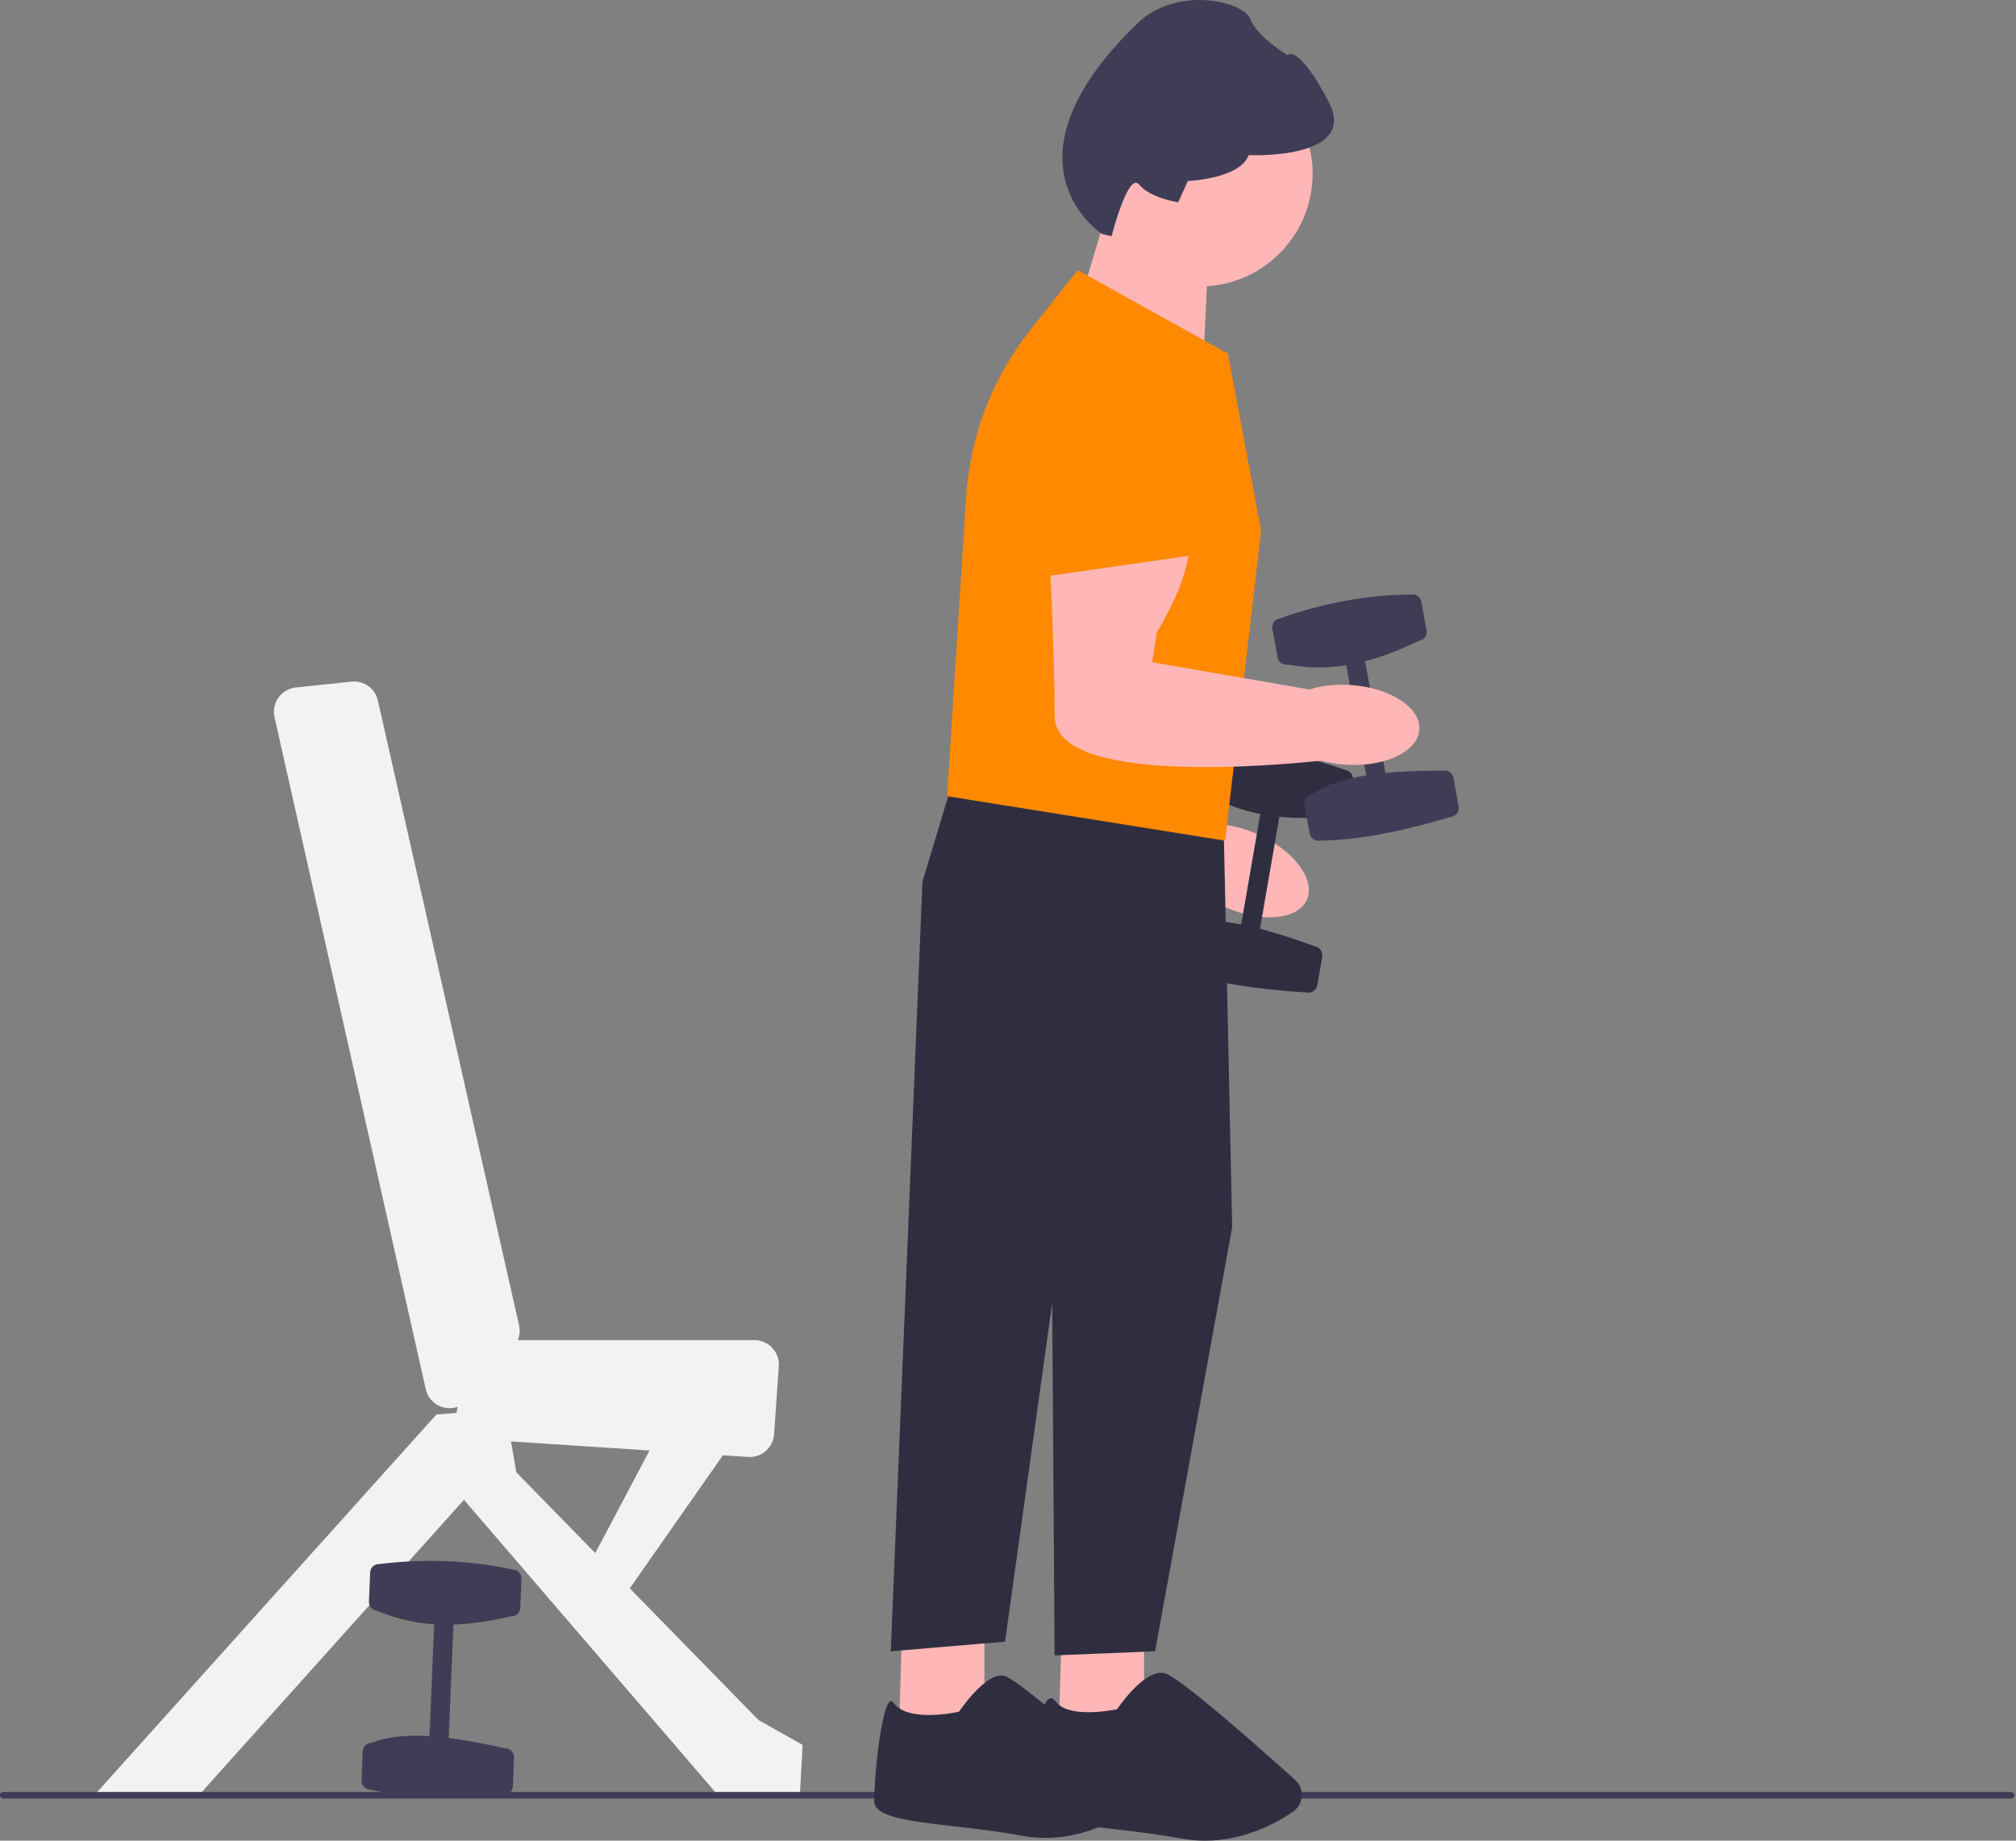<svg width="184" height="168" viewBox="0 0 184 168" fill="none" xmlns="http://www.w3.org/2000/svg">
<rect x="0" y="0" width="184" height="168" fill="#808080" stroke="none"/>
<g clip-path="url(#clip0_175_2336)">
<path d="M105.885 57.476C105.885 57.476 105.81 60.743 99.841 65.515L98.49 67.94L111.102 75.22C112.238 75.273 113.514 75.572 114.786 76.137C118.083 77.603 120.096 80.279 119.279 82.118C118.462 83.958 115.128 84.262 111.828 82.797C111.107 82.478 110.446 82.098 109.866 81.683C105.543 80.6 86.312 75.421 88.44 69.526C90.835 62.892 93.18 55.134 93.18 55.134L105.888 57.476H105.885Z" fill="#FFB6B6"/>
<path d="M95.419 45.507C96.175 43.014 97.995 41.021 100.41 40.039C102.825 39.059 105.516 39.22 107.8 40.476C110.014 41.697 111.572 43.818 112.075 46.294C112.577 48.771 111.969 51.33 110.409 53.317L105.146 60.012L91.871 57.192L95.419 45.507Z" fill="#FF8900"/>
<path d="M122.812 70.282C118.98 68.912 114.964 68.239 110.778 68.199C110.341 68.123 109.924 68.417 109.848 68.855L109.393 71.478C109.318 71.915 109.612 72.333 110.049 72.408C111.683 73.378 113.344 73.966 115.027 74.295L113.283 84.372C111.323 83.99 109.524 83.9 107.994 84.294C107.556 84.219 107.139 84.513 107.064 84.95L106.609 87.574C106.534 88.011 106.828 88.428 107.265 88.503C110.677 89.732 114.831 90.303 119.297 90.587C119.734 90.662 120.151 90.368 120.227 89.931L120.681 87.307C120.757 86.87 120.463 86.453 120.026 86.377C118.302 85.752 116.61 85.184 115 84.764L116.769 74.552C118.525 74.722 120.299 74.66 122.084 74.491C122.521 74.567 122.938 74.273 123.013 73.835L123.468 71.212C123.544 70.775 123.25 70.357 122.812 70.282Z" fill="#2F2E41"/>
<path d="M69.239 156.996L57.479 144.969L65.977 132.827L68.282 132.977C69.506 133.058 70.564 132.133 70.649 130.909L71.081 124.697C71.172 123.411 70.151 122.315 68.86 122.315H47.258C47.434 121.895 47.48 121.425 47.377 120.971L34.49 63.937C34.242 62.836 33.209 62.095 32.085 62.213L26.994 62.748C25.67 62.889 24.763 64.153 25.054 65.452L38.86 126.793C39.172 128.175 40.599 128.821 41.783 128.401C41.718 128.585 41.68 128.768 41.665 128.954L39.833 129.1L8.672 163.778H18.221L42.346 136.89L65.465 163.778H73.004L73.255 159.255L69.234 156.994H69.239V156.996ZM46.635 131.56L59.283 132.389L54.33 141.748L47.128 134.382L46.638 131.56H46.635Z" fill="#F2F2F2"/>
<path d="M0 163.854C0 164.02 0.133 164.153 0.299 164.153H183.565C183.731 164.153 183.864 164.02 183.864 163.854C183.864 163.688 183.731 163.555 183.565 163.555H0.299C0.133 163.555 0 163.688 0 163.854Z" fill="#3F3D56"/>
<path d="M109.501 26.145C115.192 26.145 119.804 21.532 119.804 15.842C119.804 10.151 115.192 5.539 109.501 5.539C103.811 5.539 99.198 10.151 99.198 15.842C99.198 21.532 103.811 26.145 109.501 26.145Z" fill="#FFB6B6"/>
<path d="M89.845 147.195V157.498L82.055 157.75L82.379 147.195H89.845Z" fill="#FFB6B6"/>
<path d="M87.561 156.184L87.533 156.227L87.483 156.237C87.295 156.28 82.864 157.24 81.573 155.433C81.47 155.289 81.382 155.232 81.306 155.254C80.462 155.526 79.791 161.964 79.791 164.406C79.791 165.846 83.003 166.218 87.071 166.686C88.971 166.904 91.124 167.153 93.258 167.548C97.897 168.407 101.719 166.281 103.586 164.937C103.915 164.698 104.119 164.329 104.141 163.924C104.164 163.517 104.003 163.125 103.699 162.851C101.239 160.635 93.1 153.367 91.695 152.968C91.594 152.94 91.491 152.925 91.386 152.925C89.755 152.925 87.584 156.149 87.561 156.182V156.184Z" fill="#2F2E41"/>
<path d="M104.42 147.195V157.498L96.63 157.75L96.954 147.195H104.42Z" fill="#FFB6B6"/>
<path d="M107.561 73.441L111.708 76.582L112.461 112.014L105.425 150.713L96.253 151.09L96.002 114.15L84.191 80.477L86.578 72.561L107.561 73.441Z" fill="#2F2E41"/>
<path d="M88.212 79.472L84.191 80.477L81.301 150.714L91.73 149.834L98.641 100.203L88.212 79.472Z" fill="#2F2E41"/>
<path d="M107.79 167.799C105.664 167.404 103.516 167.158 101.621 166.939C97.266 166.437 94.12 166.072 94.12 164.409C94.12 163.147 94.607 155.402 95.808 155.018C95.942 154.975 96.142 154.99 96.356 155.289C97.482 156.865 101.47 156.104 101.957 156.003C102.259 155.561 104.596 152.229 106.34 152.729C107.684 153.113 114.344 158.981 118.196 162.444C118.623 162.828 118.847 163.379 118.809 163.952C118.772 164.519 118.483 165.032 118.013 165.354C116.462 166.419 113.557 168 109.981 168C109.275 168 108.541 167.937 107.79 167.799Z" fill="#2F2E41"/>
<path d="M98.231 28.683L100.483 21.121L110.281 23.604L109.883 31.811L98.231 28.683Z" fill="#FFB6B6"/>
<path d="M86.556 72.684L86.445 72.664L88.172 45.429C88.528 39.802 90.567 34.492 94.064 30.075L98.357 24.654L112.019 32.246L112.072 32.273L115.098 48.414L115.103 48.444L111.829 76.619L111.796 76.727L86.556 72.687V72.684Z" fill="#FF8900"/>
<path d="M100.57 21.355L101.452 21.559C101.452 21.559 102.973 15.616 103.973 16.849C104.975 18.083 107.534 18.46 107.534 18.46L108.413 16.518C108.413 16.518 113.178 16.332 113.967 14.156C113.967 14.156 124.086 14.638 121.252 9.26C118.42 3.883 117.51 5.031 117.51 5.031C117.51 5.031 114.743 3.388 114.123 1.742C113.502 0.096 107.398 -1.339 103.799 2.141C90.617 14.899 100.568 21.353 100.568 21.353L100.57 21.355Z" fill="#3F3D56"/>
<path d="M124.486 59.769L122.755 60.084L124.736 70.963L126.467 70.647L124.486 59.769Z" fill="#3F3D56"/>
<path d="M119.704 72.518C122.408 70.659 126.896 70.35 131.719 70.332C132.156 70.252 132.575 70.543 132.653 70.981L133.131 73.602C133.211 74.039 132.92 74.458 132.482 74.536C128.19 75.808 124.097 76.703 120.468 76.723C120.031 76.803 119.611 76.511 119.533 76.074L119.056 73.453C118.975 73.016 119.267 72.596 119.704 72.518Z" fill="#3F3D56"/>
<path d="M116.779 56.451C120.722 55.048 124.725 54.297 128.793 54.264C129.23 54.184 129.65 54.475 129.728 54.913L130.206 57.534C130.286 57.971 129.994 58.391 129.557 58.468C125.843 60.245 121.981 61.484 117.543 60.655C117.106 60.735 116.686 60.444 116.608 60.006L116.131 57.385C116.05 56.948 116.342 56.529 116.779 56.451Z" fill="#3F3D56"/>
<path d="M108.491 48.067C108.491 48.067 109.544 51.158 105.586 57.697L105.152 60.439L119.498 62.929C120.584 62.587 121.885 62.429 123.273 62.522C126.874 62.761 129.683 64.582 129.55 66.59C129.417 68.598 126.389 70.033 122.79 69.794C122.004 69.742 121.252 69.613 120.564 69.425C116.131 69.897 96.294 71.656 96.261 65.389C96.226 58.335 95.756 50.244 95.756 50.244L108.491 48.067Z" fill="#FFB6B6"/>
<path d="M94.544 40.435C94.396 37.835 95.419 35.337 97.346 33.585C99.274 31.834 101.857 31.057 104.435 31.452C106.933 31.836 109.127 33.291 110.451 35.442C111.776 37.593 112.087 40.207 111.306 42.612L108.672 50.708L95.238 52.631L94.547 40.438L94.544 40.435Z" fill="#FF8900"/>
<path d="M39.651 147.622L39.192 158.669L40.95 158.742L41.409 147.695L39.651 147.622Z" fill="#3F3D56"/>
<path d="M33.942 159.069C36.988 157.848 41.433 158.534 46.145 159.574C46.587 159.592 46.934 159.969 46.916 160.411L46.806 163.072C46.788 163.515 46.411 163.861 45.969 163.844C41.501 164.14 37.312 164.115 33.766 163.339C33.324 163.321 32.977 162.944 32.995 162.502L33.105 159.841C33.123 159.398 33.5 159.052 33.942 159.069Z" fill="#3F3D56"/>
<path d="M34.621 142.75C38.775 142.248 42.846 142.396 46.824 143.255C47.266 143.273 47.613 143.65 47.595 144.092L47.485 146.753C47.467 147.195 47.09 147.542 46.648 147.525C42.635 148.442 38.594 148.801 34.445 147.02C34.003 147.002 33.656 146.625 33.673 146.183L33.784 143.522C33.802 143.079 34.179 142.733 34.621 142.75Z" fill="#3F3D56"/>
</g>
<defs>
<clipPath id="clip0_175_2336">
<rect width="183.864" height="168" fill="white"/>
</clipPath>
</defs>
</svg>

